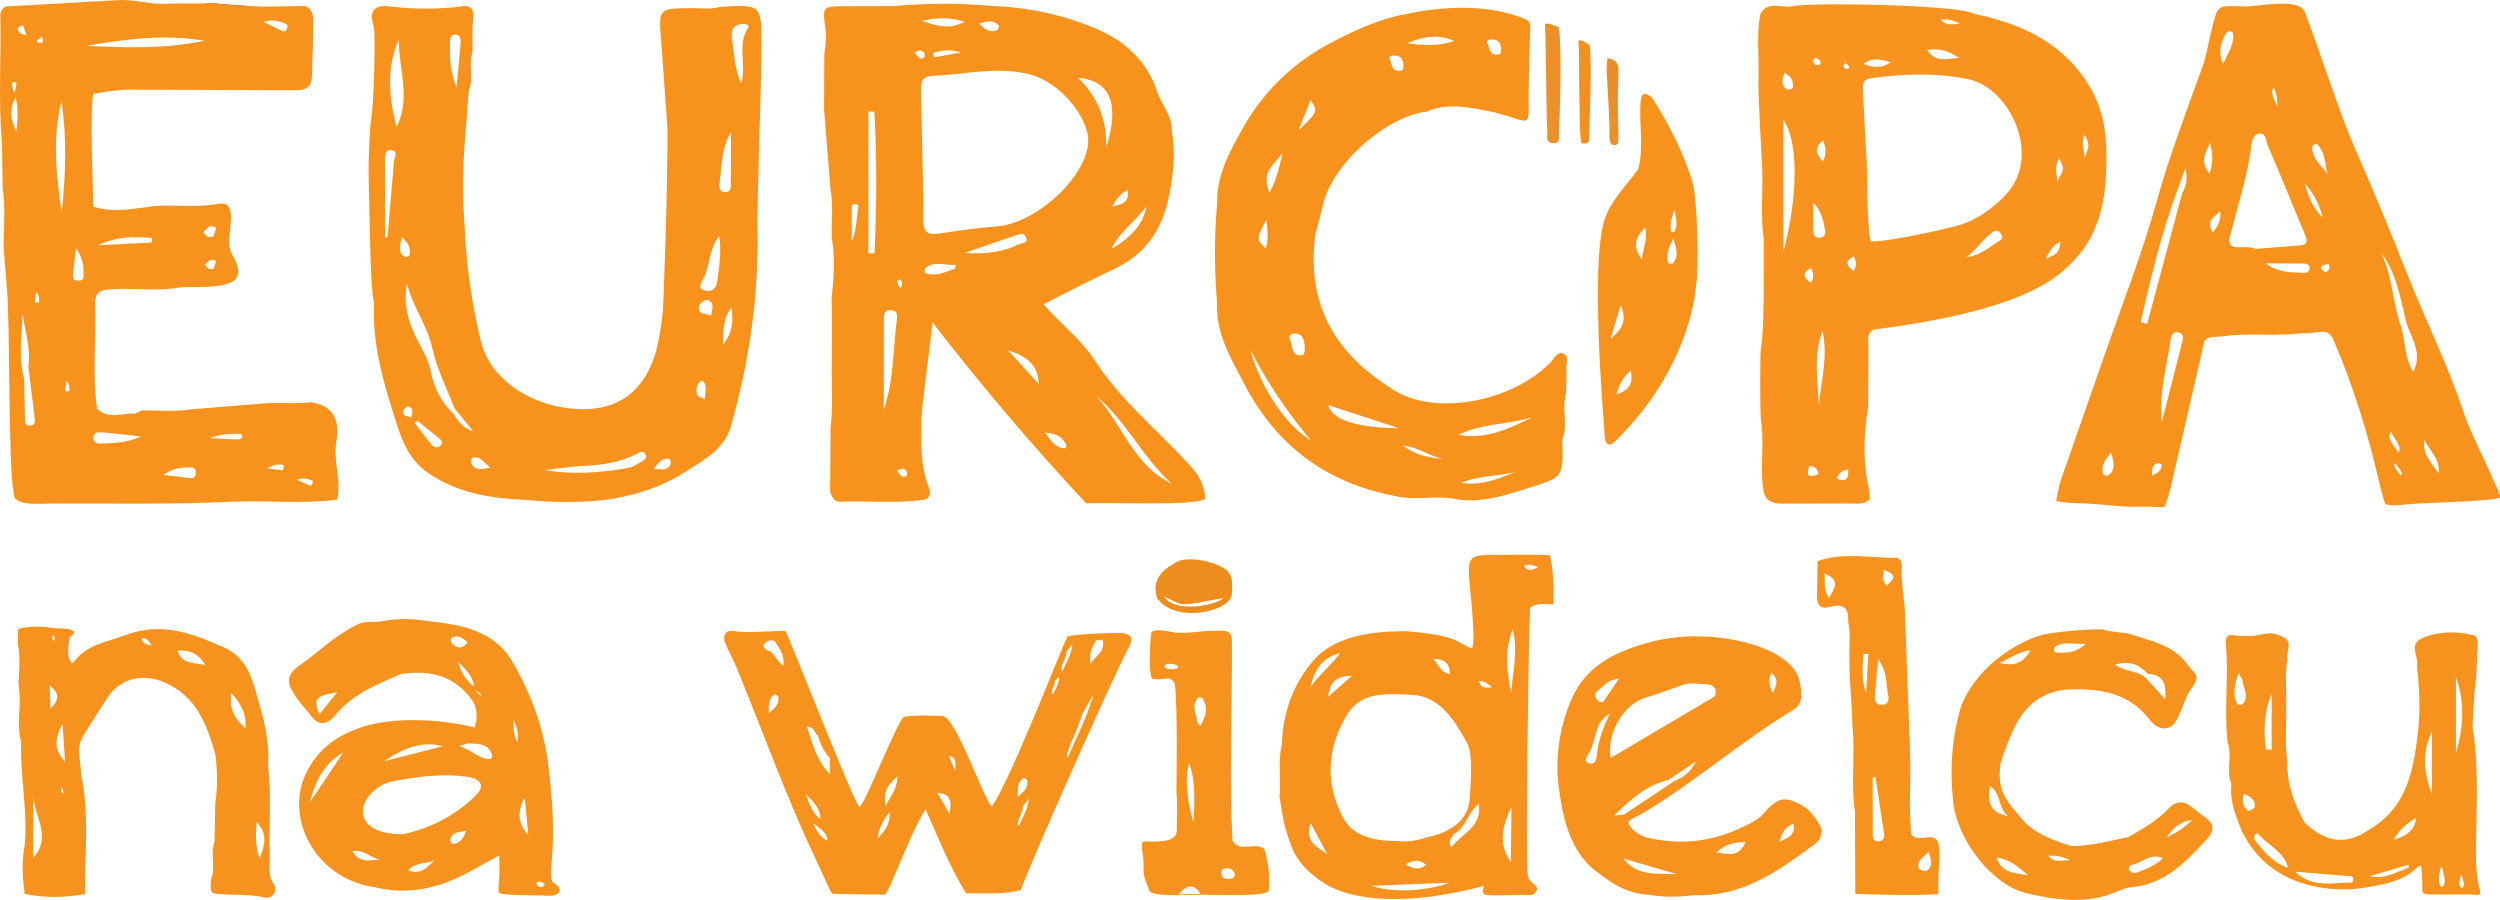 <svg xmlns="http://www.w3.org/2000/svg" viewBox="0 0 658.22 236.94" xmlns:v="https://vecta.io/nano"><path d="M406.76 6.44c0-.66 2.52.16 3.68.75.91 6.5.15 24.93.02 27.62-.06 1.17.56 3.01-1.59 2.9-2.04-.11-1.38-1.94-1.48-3.1-.3-3.26-.27-22.04-.63-28.17z" fill="#eb902b"/><path d="M423.52 15.4c.85 0 2.62.77 2.62 2.62.05 3.57-.42 6.18 0 17.87-.19 1.01.2 2.29-.96 2.32-1.39.04-1.36-1.22-1.47-2.44.27-2.09-.54-13.42-.71-17.17.06-1.09.01-3.71.52-3.2z" fill="#e98f29"/><path d="M415.59 10.65c1.21-.26 1.93.74 2.9 1.11.77 3.39.03 18.93-.05 23.3-.02 1.28.54 3.11-1.93 2.66-.92.72-.59-23.85-.92-27.07z" fill="#f39022"/><path d="M55.18.75l-.77.06c4.49.76 9 .89 13.52.87-4.26-.15-8.51-.5-12.75-.93z" fill="#675232"/><path d="M39.52.79L36.47.65 34.79.54c1.77.21 3.54.29 5.32.31l-.59-.06z" fill="#692e03"/><path d="M313.17 122.35c-8.39-9.06-18.08-16.94-24.89-27.44-3.67-5.66-9.17-9.72-13.51-14.78 6.3-3.28 12.45-6.4 18.65-9.33 10.29-4.87 13.89-13.37 15.13-23.69.65-4.19.71-8.39 0-12.58.18-4.04-2.73-6.93-3.87-10.41-2.59-7.92-8.41-13.15-15.17-16.15-8.68-3.85-18.2-6-27.9-6.38-8.72-.81-17.43-.79-26.14.01l-12.39.03c-6.71-.01-6.6-.03-5.67 6.59.29 2.07-.23 4.26-.39 6.39l-.05 14.14 1.68 21.01c.8 4.3.22 8.64.34 12.95 1 5.27.51 10.54-.03 15.81.16 5.39.03 10.78.07 16.16-.2 5.95.41 11.92-.35 17.86l-.13 16.88c.58 1.31.83 2.78 2.91 2.68 7.06-.32 14.14.5 21.19-.44 3.22-.25 2.08-2.9 1.65-4.08-1.96-5.41-1.71-10.96-1.71-16.52-.08-3.23 2.49-21.29 2.96-26.15 12.98 16.81 26.35 32.54 40.45 47.64 6.69-.38 28.51.76 31.3-1.2-.05-3.62-1.76-6.44-4.13-9zm-11.33-67.98c-.72 4.43-4.09 8.34-9.17 11.07 2.32-4.66 6.43-7.32 9.17-11.07zm-4.97-4.32c.63 3.43-1.8 3.79-3.98 4.33.92-1.74 1.95-3.37 3.98-4.33zm-5.63-11.18c.19-7.09-1.98-13.16-7.38-18.39 8.55.79 11 6.88 7.38 18.39zM262.98 6.75c.14.17-.15 1.05-.43 1.17-1.96.86-3.23-.25-4.8-1.71 2.17-.66 3.85-1.09 5.23.54zm-8.93-1.04c-4.42 2.22-7.22 1.12-11.33-.23 4.15-.87 7.02-.98 11.33.23zm-1.01 8.09l-6.12 1.13c-.5.09-1.13.23-1.18-.57-.04-.72.59-.55.97-.67 1.94-.58 3.86-.62 6.33.11zm-15.53 60.72c.04.14-.04.86-.11.96-.49.7-.81-.2-1.2-1.4.55-.55.97-.89 1.31.44zm-11.53-19.95c-.53 2.98-.39 6.03-1.73 8.98l.01-9.08c0-.5.32-.84 1.08-.74.65.08.71.45.64.84zm4.26 12.11h-1.6V29.34l1.56.09c.68 12.42.65 24.84.04 37.25zm5.92 17.26c-1.06 7.94-.77 16.06-3.46 23.9l.01-24.18c0-1.34.64-2.22 2.16-1.97 1.3.21 1.43 1.19 1.29 2.25zm2.45 41.36c-.98.7-1.61-.2-2.4-1.4 1.09-.55 1.93-.9 2.62.44.06.13-.08.86-.22.96zm2.24-111.52c1.09-.55 1.93-.9 2.62.44.07.14-.08.86-.22.96-.98.7-1.62-.2-2.4-1.4zm1.63 9.92c-.04-2.13.4-3.6 2.83-3.7 8.4-.35 16.69-2.49 25.23-.57 7.42 1.67 14.16 9.12 15.72 15.44.31 1.26.35 2.69.1 3.96-1.87 9.49-14.36 20.1-24.04 20.8-5.12.37-10.22 1.15-15.3 1.9-2.84.42-3.96-.61-3.91-3.44.09-5.81-.53-28.74-.63-34.39zm8.87 47.09c-2.51.82-4.96 2.11-7.71 1.13-.16-.06-.25-1.1-.02-1.29 2.41-2.12 5.18-.63 8.09-.9-.26.79-.28 1.03-.36 1.06zm2.7-4.22l13.27-4.56c1.09-.37 2.44-.89 2.9.65.42 1.39-1.08 1.3-1.89 1.67-4.1 1.89-8.39 2.71-14.28 2.24zm11.4 25.67c4.46 1.4 7.97 3.66 8.02 8.86l-8.02-8.86zm14.82 25.82c-2.35-.19-3.49-1.86-5.04-4.14 3.23.22 4.74 1.41 5.59 3.46.06.14-.38.7-.55.68zm8.49-13.67c7.79 6.54 12.13 16.13 19.72 22.93-9.93-4.68-12.92-15.44-19.72-22.93zM200.5 11.93c0-10.8-.04-10.8-11.07-10.11-2.4.72-4.87.31-7.3.32-8.79.06-8.79.02-8.03 8.87.03.3 1.58 22.04 1.63 22.64.11 15.63-1.05 46.93-1.23 48.49-.74 6.32-1.59 12.72-5.3 18.01-4.62 6.59-11.6 8.24-19.23 7.38-10.67-1.2-20.9-7.7-23.33-17.64-2.42-9.92-3.88-20.03-4.3-30.26-.53-7.32-.57-14.64.02-21.96l1.08-13.87c1.44-3.24-.21-6.78.98-10.04.04-2.93-.15-5.88.16-8.77.38-3.54-1.47-3.7-4.06-3.17-5.67.58-11.33.6-16.99-.02-4.3-.68-6.8.27-5.06 5.35.25.74.26 17.16-.76 24.47-.24.64-.8 10.84-.64 15.3.25 6.9.33 29.43 1.41 32.7-.47 9.5 1.77 18.67 4.57 27.52 2.01 6.34 3.5 13.29 9.96 17.59 7.88 5.25 16.57 6.52 25.63 6.9 6.94.71 13.89.73 20.83-.01 7.38-1.11 14.39-3.19 20.76-7.25 4.96-3.15 10.5-6.07 12.19-12 4.86-17.1 7.42-34.59 7.02-52.44-.09-8.98 1.06-37.73 1.06-48zm-82.01-.65c.03-.97.04-2.19 1.36-2.18 1.21.01 1.53 1.1 1.44 2.15l-1.08 11.73c-1.83-4.59-1.84-8.14-1.72-11.7zm-14.76 31.21l-1.69 19.95c-.22-.01-.43-.01-.65-.02V42.17c0-1.54.19-3.1 1.89-2.6 1.66.47.54 1.87.45 2.92zM105 10.47c-.03 7.66 3.26 15.39-.59 22.96-1.94-7.7-2.81-15.38.59-22.96zm.83 51.96c1.39 1.38 2.63 2.85 1.89 4.95-.07.2-1.06.35-1.33.14-1.77-1.36-.88-3.24-.56-5.09zm2.47 47.51c-.86-.53-2.44-.07-2.1-1.8.1-.49 1.11-1.26 1.44-1.13 1.42.53.85 1.76.66 2.93zm7.78 7.27c-.81.93-1.83.6-2.52-.24-1.49-1.81-2.89-3.69-4.33-5.54.24-.21.49-.41.73-.62l5.45 4.42c.66.54 1.39 1.17.67 1.98zm3.42-8.18c-3.28-3.11-5.22-6.78-6.08-11.35-.59-3.15-2.54-6.06-3.96-9.03-2.11-4.4-3.28-8.95-2.28-13.98 1.45 6.05 5.36 11.01 6.7 17.22 1.16 5.36 3.79 10.41 5.77 15.59l4.93 6.04c-2.48-.76-3.96-2.44-5.08-4.49zm4.54 12.74c-.13-.33.16-1.2.39-1.25 2.1-.51 2.84 1.23 4.64 2.57-2.51.58-4.17.87-5.03-1.32zm44.71-.14c-1.02.56-2.03 1.32-3.13 1.52-7.32 1.33-14.7 1.87-22.21.63 3.56-.39 7.12-.97 10.7-1.14 4.71-.22 9.24-.96 13.48-3.11.83-.42 1.89-1.2 2.44.26.36.98-.57 1.45-1.28 1.84zm7.72.74c-.85 1.76-2.41 1.12-4.39 1.02 1.27-1.53 2.23-2.7 3.82-2.6.69.04.85 1 .57 1.58zm9.06-17.21c-.86-.89-2.44-.11-2.1-3.01.1-.82 1.11-2.11 1.44-1.9 1.42.89.85 2.95.66 4.91zm1.67-22.03c-1.28-.76-3.63-.09-3.12-2.57.14-.7 1.66-1.79 2.15-1.61 2.1.76 1.25 2.51.97 4.18zm1.67-9.21c-.26 2.16-1.47 3.09-3.31 2.57-2.1-.59-.81-2.21-.31-3.19 1.77-3.42 1.32-7.68 4.14-11.15.61 4.28-.06 8.01-.52 11.77zm.64-26.11c.58-4.33.41-8.81 2.94-12.92l-.03 12.81c-.02 1.17.4 3-1.64 2.86-1.6-.11-1.41-1.69-1.27-2.75zm.84 43.01c.18-4.05-.08-6.79 2.26-9.81.47 3.76.29 6.52-2.26 9.81zm6.53-83.31c-2.89 4.49-.19 9.42-1.76 14.43-1.73-3.88-1.77-7.7-2.34-11.38-.26-1.68-.32-3.77 2.22-4.19.97-.17 2.62-.01 1.88 1.14zm459.4 118.5c-2.48-6-5.72-11.73-7.77-17.86-4.13-12.38-9.98-24.03-14.76-36.13-4.46-11.3-9.1-22.59-14.05-33.73-3.33-7.51-9.82-27.42-12.82-35.03-1.37-3.47-8.62-2.12-14.41-1.63-.66.06-1.33.07-2 .05-6.87-.18-6.45-.73-8.34 6.81-.74 2.94-1.17 6.1-2.19 8.95-4.23 11.78-8.73 23.41-12.09 35.53-3.84 13.84-9.16 27.28-13.87 40.88l-11.28 32.27c-.73 2.13-1.3 5.59-1.3 5.59-.63.34 3.27.76 6.2.8 5.62.09 10.99 1.17 16.85.89 1.61-.08 4.72.26 5.46.05 0 0 .64-1.62 1.02-2.9.58-1.93 1-3.92 1.45-5.89l8.06-34.96c1.32-1.37 3.06-.89 4.66-1.13 7.03-1.08 14.16.16 21.19-.91 2.67.64 6.47-1.91 7.98 1.59 5.33 12.33 9.29 25.14 12.27 38.24.51 2.01 1.21 4.66 1.43 5.03.57 1 5.22.28 7.8.11 4.24-.28 22.48-.75 22.45-1.7-.04-1.45-1.42-3.68-1.94-4.92zm-100.86-1.09c-.51.46-1.52.39-1.69-.2-.67-2.21.72-3.86 2.11-5.59.42 1.98 1.49 4.09-.42 5.79zm11.2.32c.08-1.24-.27-2.71 1.38-3.26.44-.15 1.13.12 1.14.5.06 1.43-1.22 2.07-2.52 2.76zm7.92-35.13l-5.34 20.96c-.83-7.48 1.28-14.48 2.32-21.63.17-1.19.7-2.39 2.27-1.86 1.25.42.99 1.58.75 2.53zm.03-39.34l-9.26 34.56-1.69-.5c2.71-11.89 5.55-23.75 9.85-35.23h0l1.91-5.3c.59 2.37.39 4.51-.81 6.47zm35.38-12.88c2.41 2.1 2.03 5.24 2.92 7.94-1.68-2.28-4.2-4.07-4.08-7.26.01-.26 1.04-.78 1.16-.68zm1.57 19.34c-2.62-2.44-3.76-5.62-4.69-8.91 2.42 2.54 3.84 5.58 4.69 8.91zm-12.83-33.97c.89 1.31.74 3.27 1.07 4.96-.62-1.42-1.54-2.54-1.5-4.53.01-.16.39-.49.43-.43zm-16.85 14.33c.69 2.43 1.02 4.85-.08 8.12-2.85-3.47-.73-5.74.08-8.12zm.72 23.59c-1.86-3.34.69-4.2 2.03-5.56.07 1.9-.2 3.68-2.03 5.56zm3.71-52.62c.37-.61 1.58-.3 1.66.24.39 2.75-1.17 4.9-2.62 8.02-1.52-3.62-.4-6 .96-8.26zm3.2 56.56c-2.72 0-2.9-1.46-2.16-3.53 1.89-7.49 4.33-14.85 5.36-22.56.18-1.37.3-3.39 1.88-3.79 2.13-.53 2.02 1.89 2.5 2.99 3.41 7.83 6.53 15.78 9.87 23.63.9 2.11.19 2.66-1.76 2.79l-11.35.89c-1.4-.67-2.89-.42-4.34-.42zm16.81 6.7c-3.24-.15-6.54-.01-9.67-2.46l9.81.02c.78.01 1.74.18 1.66 1.31-.07 1.11-1.01 1.17-1.8 1.13zm5.9-.09c-2.35-1.93-.12-1.87.88-2.28.4.92.48 1.71-.88 2.28zm20 53.52c-1.09-1.39-2.3-2.55-1.47-3.34.4 1.04 2.14 2.3 1.47 3.34zm-2.62-11.56c.52 1.69 3.01 3.65 1.92 5.44-1.51-2.22-3.21-4.06-1.92-5.44zm5.84-15.76c-2.52-4.14-2.03-8.36-3.26-12.07-2.22-6.29-2.21-13.21-5.23-19.32 3.86 5.08 4.95 11.2 6.39 17.18.68 4.46 4.93 8.35 2.1 14.21zm6.71 26.76c-2.2-3.1-4.44-5.35-3.71-8.84 1.09 2.8 4.1 4.72 3.71 8.84z" fill="#f7931d"/><path d="M550.61 23.5c-6.8-11.94-18.09-17.26-30.99-19.89-2.74-2.12-38.53-3.08-47.22-2.08-2.9.93-6.6-1.62-8.88 2.03-1.22 5.86-.24 11.79-.55 17.68-.11 4.22.92 20.96.99 22.75.26 6.34-.52 12.71.42 19.03 0 6.1.15 25.35-.75 28.55-.26.95-.25 18.08.02 19 .96 6.34-.42 12.77.74 19.1l-.05-.04c.79 2.47 2.63 3 5 2.97l17.8-.04c1.77-.01 3.67.4 5.14-1.1l-.02-1.96c-1.81-7.42-1.67-14.87-.38-22.33l.05-16.25c.02-1.57-.49-3.4 1.61-4.19 39.89-5 48.34-14.1 51.42-17.03 6.73-6.4 9.01-14.42 9.5-23.27.44-7.95.16-15.87-3.85-22.93zm-72.81-8.35c1.24.4 1.7 1.03 1.51 1.82-.02.09-.95.26-1.17.15-1.04-.54-.84-1.22-.34-1.97zm-7.91 4.05c1.75.88 2.4 2.25 2.13 3.98-.03.21-1.35.57-1.65.33-1.47-1.19-1.19-2.69-.48-4.31zm-.32 47.03V31.58c3.88 5.43 3.94 19.73 0 34.65zm7.25 4.36c.76 1.34.82 2.5-.02 3.86-1.93-1.36-2.45-2.53.02-3.86zm-.44 52.08c1.43.09 2.21.69 2.43 2.17-2.33.91-3.46.71-2.43-2.17zm2.5-16.04c-.27-6.5-1.48-13.05.96-19.43 1.5 6.56-.33 12.96-.96 19.43zm.36-44.05c-1.29.22-1.77-.68-1.8-1.73-.07-2.08-.02-4.16-.02-7.52 2.57 2.88 2.58 5.07 3.09 7.07.28 1.11-.06 1.98-1.27 2.18zm.76-20.04c-1.91-1.95-2.43-3.62.02-5.53.76 1.92.82 3.59-.02 5.53zm5.72-25.91c.88.31 1.2.78 1.07 1.38-.02.07-.68.2-.83.11-.74-.4-.6-.92-.24-1.49zM483.58 126c.58-1.43 1.45-2.2 3.03-2.38.14 2.35-.44 3.47-3.03 2.38zm4.47-54.65c-1.92-1.36-2.44-2.52.02-3.86.76 1.34.82 2.5-.02 3.86zm27.98-65.11c-2.1.18-3.65.62-4.94-1.05 1.81-.22 3.16.07 4.94 1.05zm-.24 8.99c-3.58.35-6.21 1.24-8.4-2.09 3.08-.45 5.37.12 8.4 2.09zm-18.06 1.16c-2.52 1.9-4.81 1.22-7.07.46 2.16-1.76 4.34-1.3 7.07-.46zm27.87 47.54c-2.38 1.64-4.72 3.4-7.85 3.78 2.3-1.73 3.89-4.05 5.97-5.84.78-.67 1.82-1.82 2.97-.54 1.29 1.45-.24 2.02-1.09 2.6zm2.52-12.7c-3.5 3.71-7.84 6.88-12.84 8.21-5.33 1.42-20.37 4.63-22.81 4.03-1.14-5.86-.65-20.41-1.13-22.93l-.83-16.31c-.07-1.61-.37-3.29 2.18-3.64 8.57-1.18 16.99-1.5 25.63.28 10.71 2.21 19.48 20.09 9.8 30.36zm10.48 16.88c1.24-2.18 1.94-3.73 3.9-4.39-.53 2.99-.53 2.99-3.9 4.39zm3.1-20.51c-.33-2.49-.7-4.15.46-5.85 1.38 2.69 1.38 2.69-.46 5.85zm7.24-6.23c-.46-2.46-.89-4.09-.08-5.86 1.32 2.6 1.32 2.6.08 5.86z" fill="#f7931e"/><path d="M411.64 93.11c-1.61-.7-2.43 1.32-3.39 2.3-10.27 10.46-30.27 14.13-41.14 7.36-10.65-6.64-18.81-15.28-20.77-28.36-.65-4.19-.57-8.38-.03-12.57l2.18-8.42c2.58-10.41 16.44-22.71 27.09-24.02 5.98-2.58 11.92-.93 17.87.17 10.03 2.64 9.02 4.65 9.02-4.9 0-.99.23-12.67.45-17.52.05-1.08-.46-1.77-1.52-2.2-13.12-5.31-28.4-1.77-30.8-1.33-7.37 1.32-14 4.37-20.43 7.79-9.77 5.2-17.57 12.73-22.99 22.42-3.42 6.11-6.92 12.33-6.71 19.74-.79 8.75-.75 17.49-.03 26.24-.35 8.05 3.72 14.66 7.21 21.37 8.38 16.11 21.57 25.96 39.48 29.37 5.41 1.4 10.98-.26 16.4.91 6.58 1.06 12.67-1.05 18.78-2.93 9.36-2.88 9.35-2.93 9.02-12.75 1.6-3.92-.22-8.13.99-12.09.04-2.16.19-4.33.1-6.48-.07-1.42.78-3.42-.78-4.1zM392.7 10.37c2.1-.01 2.33 1.18 2.55 2.36-.14.64.18 1.67-1.04 1.65-2.33-.03-1.89-1.79-2.53-2.84-.35-.57 0-1.16 1.02-1.17zm-9.87.42c-3.99 1.38-8.09 1.25-12.27.57 3.97-1.69 8.05-2.48 12.27-.57zm-15.85 3.84c2.1-.01 2.33 1.18 2.55 2.36-.14.64.18 1.67-1.04 1.65-2.33-.03-1.89-1.79-2.53-2.84-.36-.57 0-1.16 1.02-1.17zm-21.92 11.74c1.97 2.92 1.9 3.13-3.15 7.91l3.15-7.91zm-4.27 61.46c2.28-.02 2.53 1.68 2.77 3.38-.15.92.19 2.39-1.14 2.36-2.53-.05-2.05-2.56-2.75-4.06-.37-.83.01-1.67 1.12-1.68zm-3.14-47.38c-1.03 4.32-1.73 7.4-3.49 10.38-1.19-5.04-1.19-5.04 3.49-10.38zm-4.22 17.4c.32 2.96.57 5.05-.16 7.56-2.51-2.4-2.51-2.4.16-7.56zm-4.2 34.29a126.79 126.79 0 0 0 15.92 23.76c-6.59-3.77-13.33-14.06-15.92-23.76zm20.51 14.53l18.55 6.05c-11.11-.07-17.66-2.25-18.55-6.05zm19.78 10.65c3.66.46 6.85 2.6 10.35 3.57-3.67-.48-7.3-1.02-10.35-3.57zm15.24 9.8c4.44-1.91 9.49-1.63 14.09-2.86-4.47 1.88-8.94 3.68-14.09 2.86zm-.71-12.64c6.11-3.08 13.05-2.63 19.38-4.63-6.15 3.05-12.3 5.96-19.38 4.63z" fill="#f7931d"/><path d="M145.29 226.37c.7-7.66.17-15.37-.7-23.03-.99-10.41-4.4-20.07-9.62-29.02-5.13-8.8-14.23-9.89-23.21-10.9a31.81 31.81 0 0 0-10.35 0c-2.48.68-4.99-.22-7.66 1.16-5.56 2.86-9.95 7.11-14.91 10.65-4.09 2.92-2.9 5.1-1.13 7.93 1.19 1.9 2.85 3.51 4.2 5.33 2.27 3.05 4.6 1.98 6.41-.22 4.58-5.58 11.01-8.06 17.3-10.82 9.65-1.39 15.08 1.82 18.75 7.04.95 1.35 1.66 4 .54 7.02-11.09-2.68-22.76-2.38-29.77-.02-6.66 2.24-11.75 5.96-14.77 12.58-5.25 11.52 2.67 27.23 18.2 29.5 4.98 1.23 9.96 1.23 14.93-.02 6.34-1.43 11.74-5 17.96-8.3 0 2.48.11 4.45-.07 6.33-.16 1.66-.09 3.45-.09 3.45.36.29 1.85.48 3.47.55 3.37.15 6.52.14 9.68.26 2.64.1 4.3-1.53 1.45-3.32-.89-.2-.93-2.57-.61-6.15zm-61.14-38.35c-2.8-5.7 2.2-4.84 4.72-5.88l-4.72 5.88zm34.81-18.7c-.25-.28-.32-1.19-.16-1.29 1.75-1.08 3-.09 4.31 1.09-1.42 1.79-2.8 1.72-4.15.2zm1.65 5.02c2.64 2.34 3.86 4.09 4.24 6.43-1.72-1.38-3.16-2.96-4.24-6.43zm4.66 7.51c.92.5 1.36.85 1.52 1.32-.6-.3-1.11-.63-1.52-1.32zm-8.72 14.62l-15.33 3.94c4.84-3.27 9.61-5.44 15.33-3.94zm-34.97 14.79c1.5-5.5 3.63-10.21 8.77-13.09l-8.77 13.09zm11.23 12.85c3.09-.56 4.9 1.95 7.29 2.18-2.51.16-5.33 1.13-7.29-2.18zm14.69 5.04c2.07-2.36 5.05-1.52 7.06-2.83-1.87 1.69-3.47 4.21-7.06 2.83zm11.61-6.96c-.19 0-.66-.82-.57-1.15.57-2.15 2.57-1.88 4.18-2.33-.65 1.89-1.56 3.43-3.61 3.48zm6.26-12.88c-5.67 5.73-12.73 8.94-19.17 10.31-6.67.05-10.33-2.19-10.64-5.58-.29-3.3 3.34-7.47 7.89-8.33 6.45-1.22 12.97-2.13 19.57-1.17 3.64.52 4.71 2.39 2.35 4.77zm-.09-10.69c-.57-.32-1.11-.69-1.69-1-.54-.29-1.11-.52-2.62-1.21 1.56-.46 2.02-.74 2.46-.7 2.26.19 4.83-.05 5.95 2.57.81 1.9-.9 2.11-4.1.34zm10.92-3.22c-.67-1.36-1.13-2.84-.92-5.8.99 2.27 1.27 3.85.92 5.8zm1.97 14.67l.92 9.77c-2.84-3.02-2.93-6.3-.92-9.77zm3.24 22.93c-.12-.14-.16-.59-.08-.65.87-.54 1.5-.04 2.15.55-.7.89-1.39.86-2.07.1z" fill="#f6931e"/><path d="M408.07 146.17c-4.29-.19-8.59-.07-12.88-.08-8.92-.02-8.93-.01-8.13 8.91.03.31 1.76 16.31.27 15.69-3.25-1.33-3.64-3.45-16.85-4.48-3.89.01-17.3-.28-24.14 7.14-5.61 6.09-8.68 14.14-8.83 22.83-1.2 4.45-.1 9.02-.64 13.51.53 2.9.8 5.88 1.66 8.68 1.64 5.35 2.59 8.97 9.5 13.77 8.13 5.64 24.18 6.1 42.64 1.11.26.25-1.2 2.09.81 2.4 3.83.25 7.49-.14 12 .01 3.41-2.65-1.19-2.62-1.21-5.38-.63-.95.18-63.36.57-69.98.05-.83 2.24-1.59 6.19-1.15.13-4.92-.02-8.51-.96-12.98zm-26.39 31.34c-2.53-.6-3.03-2.75-4.27-4.05 2.68.09 4.44.97 4.27 4.05zm-28.83-5.52c-2.41 3.21-5.53 5.69-7.82 8.92.99-4.4 3.05-7.88 7.82-8.92zm-7.72 44.78l4.3 8.1c-2.6-1.86-6.09-3.32-4.3-8.1zm10.78-38.82l-6.22 5.53c.43-2.92 1.18-5.51 6.22-5.53zm-2.7 36.51c-4.45-8.95-3.6-18.21 1.65-26.56 3.79-6.01 10.6-5.15 16.57-4.98 7.39.21 11.38 6.32 14.9 12.83 1.51 2.79.89 10.48.67 14.21-.32 5.28-3.67 7.89-7.88 9.56-3.67.93-7.24 2.5-11.17 1.91-10.86.12-13.4-4.29-14.74-6.97zm22.26 13.24c-1.73 1.43-3.17 1.17-5.41-.13 2.31-1.23 3.75-1.3 5.41.13zm-14.36 5.52l20.59-.81c-6.59 2.34-15.18 2.67-20.59.81zm21-10.09c-1.12-1.92.34-2.52.61-3.46 3.29-1.76 3.77-5.85 6.61-7.98 1 5.98-4.34 7.62-7.22 11.44zm7.35-43.83c1.8-.04 2.41 1.07 3.41 1.61-1.85.34-3.17.11-3.41-1.61zm8.33 47.65c-3.49-4.88-2.11-9.71.15-14.54l-.15 14.54zm.1-44.48c-1.17-5.68-1.84-11.22.4-16.67 1.49 5.62-.05 11.2-.4 16.67zm3.38-33.53c1.68-.66 2.63.17 3.76.33-1.62.97-2.93 1.21-3.76-.33z" fill="#f7921e"/><path d="M295.43 166.68c-1.57-.15-12.03.21-14.4.88-3.5 7.97-15.35 38.46-19.9 44.8-2.44-2.61-9.52-23.78-13.01-23.86-4.23-.1-5.74-.31-9.99.2-1.41-.12-10.58 23.62-11.84 23.71-1.07.07-19.09-46.32-19.53-46.32-2.76 0-10.47.65-13.38.08-2.39-.47-3.44 1.27-2.2 3.77 1.16 2.33 2.29 4.68 3.27 7.08 6.57 16.08 12.45 32.43 19.85 48.18 4.82 10.26 4.4 10.07 5.16 10.14.5.04 12.97.2 13.47.21 1.07.03 6.58-16 10.77-22.47 3.47 7.89 6.46 15.28 10.63 22.1 5.2-.04 9.46.4 14.48-.81 1.36-4.77 26.03-60.17 28.73-64.54.96-2.17-.24-2.98-2.11-3.15zm-93.02 21.06c-.01-1.93-.14-3.76 1.49-4.9.15-.1 1 .36 1.04.63.27 2.03-1.15 3.18-2.53 4.27zm3.84-12.42c-1.97-1.47-2.21-3.38-3.95-4.02-.9-.33-1.88-1.07-.67-2.14.8-.71 2-.88 2.62.04 1.14 1.7 2.35 3.49 2 6.12zm7.89 41.43c2.45 1.79 3.8 2.91 3.71 4.63-1.77-.97-2.73-2.25-3.71-4.63zm-1.85-7.6c2.43 2.52 3.79 4.08 3.69 6.5-1.76-1.35-2.71-3.15-3.69-6.5zm.17-17.78c2.06-.13 1.91 1.79 2.89 2.29.66 2.19 1.57 4.25 3.16 5.95v4.22c-3.74-3.89-4.5-8.14-6.05-12.46zm18.61 29.43c.3-2.47 1.26-4.6 3.11-6.91.33 3.29-1.5 5.08-3.11 6.91zm2.1-8.61c-.64-3.77.41-5.36 3.11-7.75-.12 3.65-1.74 4.91-3.11 7.75zm16.78 1.97l-3.16-5.44c2.81.23 4.09 1.47 3.16 5.44zm1.48-11.34l-1.58-3.76c1.41.16 2.05 1.02 1.58 3.76zm18.02 2.04c.15-.1 1 .36 1.04.63.27 2.03-1.15 3.18-2.53 4.27-.01-1.93-.15-3.76 1.49-4.9zm-1.22 12.61c-.67-.42.07-1.27-.04-1.73.59-1.17 1.06-2.33 1.19-3.49l1.52-1.95c-.27 2.67-1.58 4.81-2.67 7.17zm8.96-34.65c-.56-.55-.02-.96-.14-1.35.4-.7.7-1.43.73-2.28l1.09-.98c-.05 1.96-.96 3.17-1.68 4.61zm2.47-7.79c.59-1.17 1.06-2.33 1.19-3.49l1.52-1.95c-.28 2.67-1.58 4.81-2.67 7.17-.66-.42.08-1.27-.04-1.73zm1.47 24.38c-.77-.22.63-2.58.66-3.39 1.32-2.84 2.47-5.57 3.14-7.97l2.97-5.23c-1.5 5.52-4.24 10.94-6.77 16.59zm6.05-24.64c-.51-2.35.24-4.34 1.5-6.22l1.62.02c.84 3-2 4.14-3.12 6.2z" fill="#f6931e"/><path d="M479.32 217.56c-2.54-4.52-4.51-5.63-7.78-6.82-3.35-1.22-5.67 1.77-7.6 3.89-.76.84-2.42 1.77-3.24 2.2-8.76 4.6-17.28 5.95-26.97 3.72-1.96-.45-4.8-2.45-4.95-4.09-.05-.54 3.03-1.89 4.1-2.53 13.62-8.26 25.69-18.76 39.29-27.06 2.63-1.6 2.31-4.28 1.63-7.58-1.32-6.34-11.68-10.72-23.3-11.61-1.7 0-11.23-1.33-23.56 3.94-5.68 2.43-10.48 6.22-13.21 12.55-3.18 7.38-4.39 15.55-3.25 23.64.83 5.9 2.15 14.46 8.19 20.28 5.41 4.6 9.89 7.27 15.61 7.49 3.94.73 7.89.58 11.84.11 12.73.47 22.34-6.49 31.84-13.55 1.2-.9 2.24-3 1.36-4.58zm-12.94-40.4c2.07 1.68 1.36 3.16.41 5.31-1.1-2.08-1.22-3.53-.41-5.31zm-45.7 4.73c1.58-1.26 2.86-3.11 5.56-3.17l-3.37 4.99c-.57.91-1.06 1.8-2.18.71-.83-.81-.97-1.77-.01-2.53zm-.22 16.79c-.09 1.13-.41 2.67-1.88 2.34-1.97-.44-.67-1.99-.23-2.7 2.09-3.36 1.28-8.17 5.47-10.38-1.62 3.5-3.04 6.92-3.36 10.74zm12.71-14.96c3.09-.92 6.11-2.06 9.16-3.11 2.19-1.09 4.54-.53 6.79-.44 1.72.07 3.32.86 2.33 3.2l-27.4 16.2c-1.04-6.49 3.42-14.14 9.12-15.85zm6.15 21.62l7.11-4.81c-1.16 2.65-3.13 4.13-5.54 5.06l-13.03 8.71c-.46.3-1.19.2-2.87.44 4.67-4.61 8.76-8.1 14.33-9.4zm-11.91 20.7l14.08 4.11c-4.98-.27-10.32.76-14.08-4.11zm24.51-1.6c2.35-2.07 4.57-2.81 7.63-2.7-1.62 3.99-4.39 3.19-7.63 2.7zm16.58-2.81c.63-2.57 1.64-3.89 3.73-4.8.53 2.96-1.24 3.7-3.73 4.8z" fill="#f7921e"/><path d="M71.38 231.51c-.72-2.1-.27-4.28-.35-6.41-.28-7.77.51-15.56-.42-23.31.31-5.33-.61-10.55-2.09-15.58-1.76-5.98-2.81-12.75-9.42-15.69-8.3-3.7-16.53-6.94-26.13-3.28-4.82 1.84-10 2.4-13.38 6.85-.1.13-.17.3-.3.39-.11.09-.39.17-.41.13-1.55-2.19-.8-4.55-.48-6.88 1.53-.93 1.47-1.71-.3-2.07-1.11-.23-2.28-.17-3.42-.24-3.3-.46-6.6-.74-9.88.17l-.13 3.98c.74 3.39.37 6.81.21 10.22l.34 3.87c-.02 3.95-.72 7.92.37 11.84-.33 9.02 1.77 17.97.91 27.01-.74 4.11-.68 8.22-.03 12.33-.1.21-.06.39.12.54 5.25 1.11 10.51.92 15.78.06-.07-10.63 1.23-21.3-1.05-31.85-.01-3.37-1.39-6.84.73-10.06 2.17-3.41 4.24-6.87 6.52-10.2 3.22-4.7 9.05-6.03 14.44-3.79 8.59 3.57 11.47 11.09 13.7 19.14.55 4.3.6 8.6-.03 12.89l-.21 10.11c-1.17 3.19.4 6.63-.89 9.8-.31 3.48-.2 3.77 2.46 3.95 3.3.23 6.64.06 9.9.53 1.5.21 2.82 1.01 4.02-.42 1.28-1.53.06-2.75-.58-4.03zm-57.53-64.16c.43.03.58.52.52 1.39-.25-.31-.71-.23-.52-1.39zm-5.09 58.49v-16.45c-.01-.24-.01-.48 0-.72v.72c.19 5.51 5.04 10.86 0 16.45zm4.51-39.27l-.17-6.07c2.77 2.18 2.46 3.86.17 6.07zm3.4 22.39c-.25-.3-.71-.23-.52-1.39.42.03.57.52.52 1.39zm-.18-18.3l.63 9.87c-2.93-3.21-2.75-5.98-.63-9.87zm20.83-22.6c1.19-.15 2 .54 2.56 1.92-.93-.35-2.12-.02-2.56-1.92zm9.41 3.24c3.42-.3 5.76 1.08 7.38 3.83-2.7-.7-6.11-.04-7.38-3.83zm17.88 20.43c-2.96-2.63-4.3-5.22-3.67-9.22 2.42 2.72 3.98 5.21 3.67 9.22zm3.74 34.36c-1.23-3.91-1-6.41-.78-9.63 2.87 3.07 2.31 5.59.78 9.63zm511.2-11.67c-2.49-1.74-5.05-5.34-8.77-1.38-2.92 3.11-6.66 5.2-10.33 7.32-5.07 1.04-10.08 2.45-15.32 2.39-4.76-1.67-9.69-3.31-12.94-7.32-3.33-4.13-6.61-6.74-5.46-14.48 1.15-3.57 2.44-7.17 4.21-10.46 2.98-5.53 7.76-8.79 14.18-8.98 7.9-.22 15.3.87 20.68 7.76 1.36 1.74 3.63 3.68 6.33 1.64.84-.64 2.63-4.78 3.56-7.46.49-1.42 3.15-3.89 2.56-5.51-.38-1.06-1.47-1.8-1.99-2.59-3.32-4.91-8.5-6.24-13.61-7.84-2.93-1.21-6.18-.85-9.16-1.82-3.63-.15-14.56.89-16.23 1.59-5.4 1.57-16.17 7.32-20.78 18.27-2.61 8.42-3.18 16.87-2.21 25.73 1.06 9.73 10.11 21.87 19.64 23.99 6.77 1.51 13.51 2.56 20.56.55 2.33-.66 4.44-2.04 6.89-2.26 8.74-.77 14.1-6.61 19.64-12.55 3.27-3.49.6-5.16-1.45-6.59zm-14.14-37.03c3.6.22 5.19 2.04 4.65 6.71l-4.93-5.47c-2.12-2.17-5.52-1.61-8.25-3.64 3.75-1.09 6.35-.06 8.53 2.4zm-24.49-6.95c2.31-1.81 4.92-.67 8.26-.94-2.96 2.64-5.6 2.51-8.26 2.21-.05-.01-.21-1.1 0-1.27zm-14.49 4.1c2.51-1.03 4.72-2.84 8.14-3.33-2.07 3.89-4.91 4.11-8.14 3.33zm-2.48 32.44c3 1.85 1.93 5.64 4.79 7.9-4.42-.88-5.6-3.05-4.79-7.9zm1.72 18.79c3.53.53 5.53 2.32 8.31 4.66-3.7-.68-6.83-.39-8.31-4.66zm13.64-.46c2.25-.24 3.7.35 5.69 1.1-2.39.19-4.3.77-5.69-1.1zm22.95 4.55c-.41.15-1.28-.29-1.59-.71-.48-.66.09-1.37.72-1.47 2.61-.44 4.68-3.21 8.1-1.74-2.18 2.1-4.72 3-7.23 3.92zm8.25-9.42c1.08-1.55 1.77-2.73 4.74-4.16.59-.28 1.3-.23 1.96-.33-1.57 1.32-2.79 2.66-6.7 4.49zm82.35 13.69c-.32-1.08-.94-4.86-.97-7.68-.05-11.68.99-23.4-.88-35.02.03-1.27.38-9.49.95-12.9l.39-8.43c.05-1.17.14-2.61-1.27-2.92-4.52-1-9.08-1.02-13.37.87-3.61 1.58-.96 4.66-1.29 7.03-.11.8.11 1.65.18 2.47.47 5.32.62 10.63-.06 15.95-1.12 9.35-2.87 18.41-11.52 24.18-2.29 1.13-8.94 7.75-18.2-1.07-2.78-4.99-4.78-10.3-4.56-16.19-.79-4.91-.14-9.85-.35-14.77.21-4-.45-8.03.36-12.01-.48-2.09 1.92-5.03-1.8-6.18-2.37-1.18-3.28-.69-7.11-.03-1.83.05-3.74.07-5.53-.21-1.21-.2-2 .49-1.81 2.36.88 8.64-.56 17.35.52 26 1.22 3.56-.49 7.37.96 10.91-.48 4.67 1.33 8.8 3.02 12.96.94 1.17 6.68 15.51 28.72 14.68 16.6-1.79 15.8-5.72 18.2-6.21 1.09 7.62-1.47 7.6 3.95 7.6l8.53-.04c2.57.11 3.51.6 2.94-1.35zm-54.76-51.52v14.75l-1.5.01c-.63-4.91-.57-9.83 1.5-14.76zm-9.01 2.78c-1.29-2.45-.85-4.83.29-8.12.73 1.21 1.03 1.48 1.04 1.76.09 2.14 1.99 4.29 0 6.38-.22.22-1.23.18-1.33-.02zm2.73 28.07c-1.31-1.13-1.66-2.65-1.03-4.47 1.6.69 3.02 1.51 2.91 3.39-.02.42-1.68 1.25-1.88 1.08zm2.29 8.26c-.7-.91-1.01-1.72.29-2.35 2.51 3.19 6.98 4.65 8.01 9.14-3.61-1.25-6.06-3.88-8.3-6.79zm25.18 10.64c-5.17.04-10.62 1.49-14.95-2.86l13.38 1.13c1.17.08 2.55-.22 1.57 1.73zm14.86-3.9c-3.36 1.22-6.66 3.13-10.16 2.23l8.87-2.62c.77-.24 1.62-.7 1.29.39zm-3.97-7.34c1.74-2.97 3.8-4.5 6.03-5.82-.49 3.14-2.38 4.8-6.03 5.82zm10.12-12.07c-2.36-6.16-2.47-11.34 0-16.5v16.5zm2.93 24.34c-.11.15-.63.12-.68-.01-.66-1.59-.43-3.14.15-5.28.37.79.52.96.53 1.14.04 1.39 1.01 2.79 0 4.15zm3.39-55.13c2.39 6.6 2.03 13.25 0 19.95v-19.95zm1.74 55.43c-.09.09-.49.07-.53-.01-.52-.98-.34-1.94.12-3.26.29.49.41.59.42.7.02.87.78 1.74-.01 2.57z" fill="#f6931e"/><path d="M445.66 48.07c-2.42-8.07-6.27-15.35-10.7-22.41-2.38-1.84-2.89-.85-3.05 1.71-.37 5.74.99 11.54-.62 17.23-3.09 4.25-7.08 8.11-8.77 13.06-4 11.76-.17 54.27.01 57.25.1 1.69.8 3.16 2.72 1.28 19.83-19.29 21.19-39.87 21.24-40.56 1-5.42.32-23.74-.83-27.56zm-21.64 41.18l2.7-8.81c2.03 4.48-.26 6.66-2.7 8.81zm1.64 14.55c.74-2.78 1.75-4.59 3.68-6.19.63 3.04-.02 5.04-3.68 6.19zm6.65-35.53c-2.6-3.38-1.73-5.79.8-8.33.89 2.97-.57 5.3-.8 8.33zm8.56-12.96c.57 2.68.84 4.29-.08 5.75-.11.17-.75.04-.78-.11-.38-1.68-.04-3.21.86-5.64zm-.41 14.01c-.17.2-1.19.05-1.24-.12-.6-1.91-.07-3.64 1.37-6.39.91 3.04 1.35 4.86-.13 6.51zm69.89 152.79c-.97-3.6-5.27.12-7.12-2.42-.72-7.05-.11-14.11-.31-21.17l-1.32-35.98c.01-4.47-1.2-8.9-.87-13.67.08-1.18-.71-2.02-1.68-2.01-6.84.06-13.76-1.54-20.49.89l-.16 8.83c-.1 2.6.71 4.01 3.59 3.18 3.43-.98 4.84.47 4.6 3.87.78 3.33.16 6.7.36 10.05-.16 3.66.88 14.84.71 16.89.92 7.65-.44 15.37.73 23l.08 21.78c7.64.26 14.64.46 21.85.1l.07-4.96c.03-2.8.67-5.78-.04-8.38zm-28.79-64.69c-1.67-2.45-.91-4.26-1.14-6.41 4.27 1.74 2.56 3.82 1.14 6.41zm9.77 25.13c-1.26-3.5-.94-6.95-.66-10.4l1.24.05-.58 10.35zm3.2 38.97c-1.45.07-1.44-1.09-1.45-2.05l-.02-14.82c.24-.03.49-.05.73-.08l2.27 14.93c.19 1.16-.3 1.96-1.53 2.02zm.93-35.94c-1.59.03-1.9-1.12-1.81-2.33.2-2.93.5-5.85.85-9.66 2.54 3.37 2.04 6.64 2.67 9.6.23 1.17-.12 2.36-1.71 2.39zm1.27-31.4c-1.53-1.7-.67-2.77-.78-4.15 4.16 1.48 2.34 2.64.78 4.15zm10.45 75.11c-.4.24-1.9-.35-2.01-.78-.52-2.01 1.46-2.88 2.61-4.27.48 1.82 1.49 3.78-.6 5.05z" fill="#f7931d"/><path d="M332.9 223.54c-2.46-2.04-6.23 1.07-8.39-2.13l-.21-4.92c-.57-12.93.36-45.56-.04-48.94-.88-2.04-2.71-1.39-4.25-1.45-3.58-.14-7.05.81-10.62.44-2.49-.42-6.12-1.21-6.3.26-.42 3.47-.68 10.46.26 11.91 3.46.68 4.5-1.27 5.96 1.28.83 6.62.41 27.58.43 28.63.37 3.46.08 7.03.08 10.35-.4 3.03-5.5 2.59-8.68 2.59-1.19.54.06 3.32-.06 6.24-.16 3.63.93 4.67 1.51 6.65.6 2.04 13.52.88 15.82 1.17 2.72-.09 15.16.57 15.67-1.17.38-3.42-.15-7.69-1.18-10.91zm-19.85-22.6c1.81 4.73 1.44 9.58 1.2 15.8-1.63-6.09-2.36-10.87-1.2-15.8zm-4.49-24.74c-.86 0-1.66-.11-1.86-.61-.19-.49.29-.8 1.27-.82 1.09-.03 1.85.27 2.27.77-.08.52-.78.66-1.68.66zm1.77 59.28c1.86-2.28 3.77-3.13 5.77-.16l-5.77.16zm5.7-44.36c-.47-.6-.81-.84-.83-1.09-.16-2.12-1.64-4.32.25-6.33.16-.17 1.1.01 1.26.27 1.43 2.36.85 4.6-.68 7.15zm7.42 40.3c-.86-.01-1.66-.23-1.86-1.22-.19-.98.29-1.59 1.27-1.64 1.09-.05 1.85.53 2.27 1.54-.08 1.05-.78 1.33-1.68 1.32z" fill="#f6931f"/><path d="M323.28 150.45c-2.18-2.42-10.33-4.2-13.37-2.55-3.72 2.02-6.88 4.59-5.23 9.64 5.05 6.94 19.61 3.27 19.64-1.12 0-1.95.58-4.17-1.04-5.97zm-16.61 6.72c.5-.01 2.63 1.41 3.13 1.4 1.91 1.59 9.81-1.06 12.27-.97-3.37 2.29-13.25 3.41-15.4-.43z" fill="#ec8d1e"/><path d="M88.55 116.33c.95-5.54-.52-9.48-6.7-10.42-3.47.41-6.94.15-10.42.16l-20.98 1.68c-4.31.76-8.65.26-12.97.29l-1.83.82c-3.42-.11-7.07 1.66-10.14-1.26l.07.05c-1.25-8.57-.28-17.18-.51-25.77-.14-5.18.46-5.58 5.6-5.78 5.62-.21 11.26.61 16.85-.45 3.61-.22 7.21.15 10.85-.54 3.27-.62 5.03-1.95 4.11-5.18-.6-2.11-1.87-3.18-2.1-5.33-.24-2.22.55-5.5.43-7.71-.19-3.59-1.83-3.56-4.34-3.07-5.22.82-10.49.03-15.73.43-5.38.63-10.75 1.9-16.15.16-.07-5.59-1.04-25.4 0-29.7 3.23-.51 6.41-1.14 9.74-1.1l43.41.16c3.02.04 4.3-.96 4.4-3.72.18-5.05.33-10.11.32-15.16 0-1.18-.5-2.4-1.64-3.12-.05-.02-.11-.02-.16-.04-.14-.06-.3-.11-.45-.15-.8-.03-9.54.21-11.7.14-4.46-.14-8.9-.51-13.33-.95-3.28.34-6.62.01-9.92.18-1.83.1-3.82.11-5.74-.14C38.51.77 35.5 0 31.9 0c-.22-.01-20.48 1.12-30.38 1.7C.61 2.25.06 3.02.09 4.12c.24 11.19-.57 22.4.43 33.59l.19 11.94c.75 5.05.31 10.11.22 15.17l.86 10.78c.91 8.12.34 49.49 1.88 54.08-.69 3.66 6.81 2.92 9.47 2.9 16.12-.1 32.24.32 48.35-.51 9.09-.31 18.2.63 27.27-.5 1.24-5.1-1.08-10.16-.21-15.24zM56.3 70.61c-.07.2-1.06.35-1.33.14-1.77-1.37-.44-1.23.33-2.34 1.89 0 1.74.09 1 2.2zm-1.24-11c2.19 0 2.02.11 1.15 2.54-.08.23-1.23.41-1.54.17-2.04-1.59-.5-1.43.39-2.71zm-14.99 3.04l-.17 1.22-14.01.7c5.13-2.51 9.65-2.21 14.18-1.92zM74.95 6.14c.42.16.97.33.66 1.29-.28.87-.84.95-1.29.74-1.49-.7-2.96-1.44-4.97-2.43 2.47-.68 4.04-.19 5.6.4zM3.23 22.01c.01-.2.02-.45.54-.44.48 0 .6.23.57.44l-.43 2.4c-.73-.94-.73-1.67-.68-2.4zm1.06 12.61C2.8 31.31 2.35 29 4.09 25.6c.84 3.25.56 5.6.2 9.02zm.43-26.77c-.1-.18-.23-.39.45-.84.63-.41.92-.34.99-.13.24.7.46 1.41.77 2.37-1.47-.15-1.87-.75-2.21-1.4zm3.29 104.2c-1.43.15-1.4-1.08-1.43-2.03l-.23-10.34c-1.58-5.65-.53-11.37-.44-17.08.69 4.68 2.28 9.24 1.55 14.05l1.66 13.16c.14 1.05.2 2.11-1.11 2.24zm2.29-32.81c-.01.2 0 .45-.52.46-.48.01-.61-.2-.58-.42l.34-2.41c.76.91.78 1.64.76 2.37zm-.54-68.4c-.04-.09-.1-.19.58-.65.63-.42.85-.44.87-.32.04.39.05.8.08 1.34-1.2.26-1.4-.03-1.53-.37zm6.48 45.21c-1.39-9.77-2.52-19.54-.07-29.32 1.53 9.77 1.1 19.55.07 29.32zm2.04 46.55c-.01.2 0 .45-.52.46-.48.01-.61-.2-.58-.42l.34-2.41c.75.91.78 1.64.76 2.37zM22 72.51c-.01.6.01 1.35-1.31 1.39-1.21.04-1.55-.62-1.49-1.27.21-2.16.48-4.32.82-7.26 1.94 2.76 2.02 4.94 1.98 7.14zm31.82-61.78c-10.29 2.22-20.69 1.82-31.05 1.35 10.33-1.83 20.64-3.13 31.05-1.35zM26.95 116.77c-1.16.05-2.51-.06-2.33-1.73.14-1.32 1.37-1.29 2.32-1.21 3.2.28 6.39.66 10.17 1.06-3.61 1.72-6.9 1.75-10.16 1.88zm23.33 9.11l-7.26-.84c2.77-1.93 4.95-2.01 7.15-1.96.6.01 1.35-.01 1.39 1.31.03 1.21-.63 1.55-1.28 1.49zM62.5 115.7l-7.24-.33c2.8-1.07 4.98-1.14 7.18-1.15.6 0 1.35-.03 1.36.67.01.65-.65.84-1.3.81zm11.58 8.09l-3.64-.45c1.39-1.02 2.48-1.06 3.58-1.03.3.01.68 0 .7.7.01.64-.32.82-.64.78zm8.24 3.43c-.17.62-.54.69-.84.57l-3.35-1.49c1.62-.57 2.68-.29 3.73.06.29.08.65.18.46.86z" fill="#f7931d"/></svg>